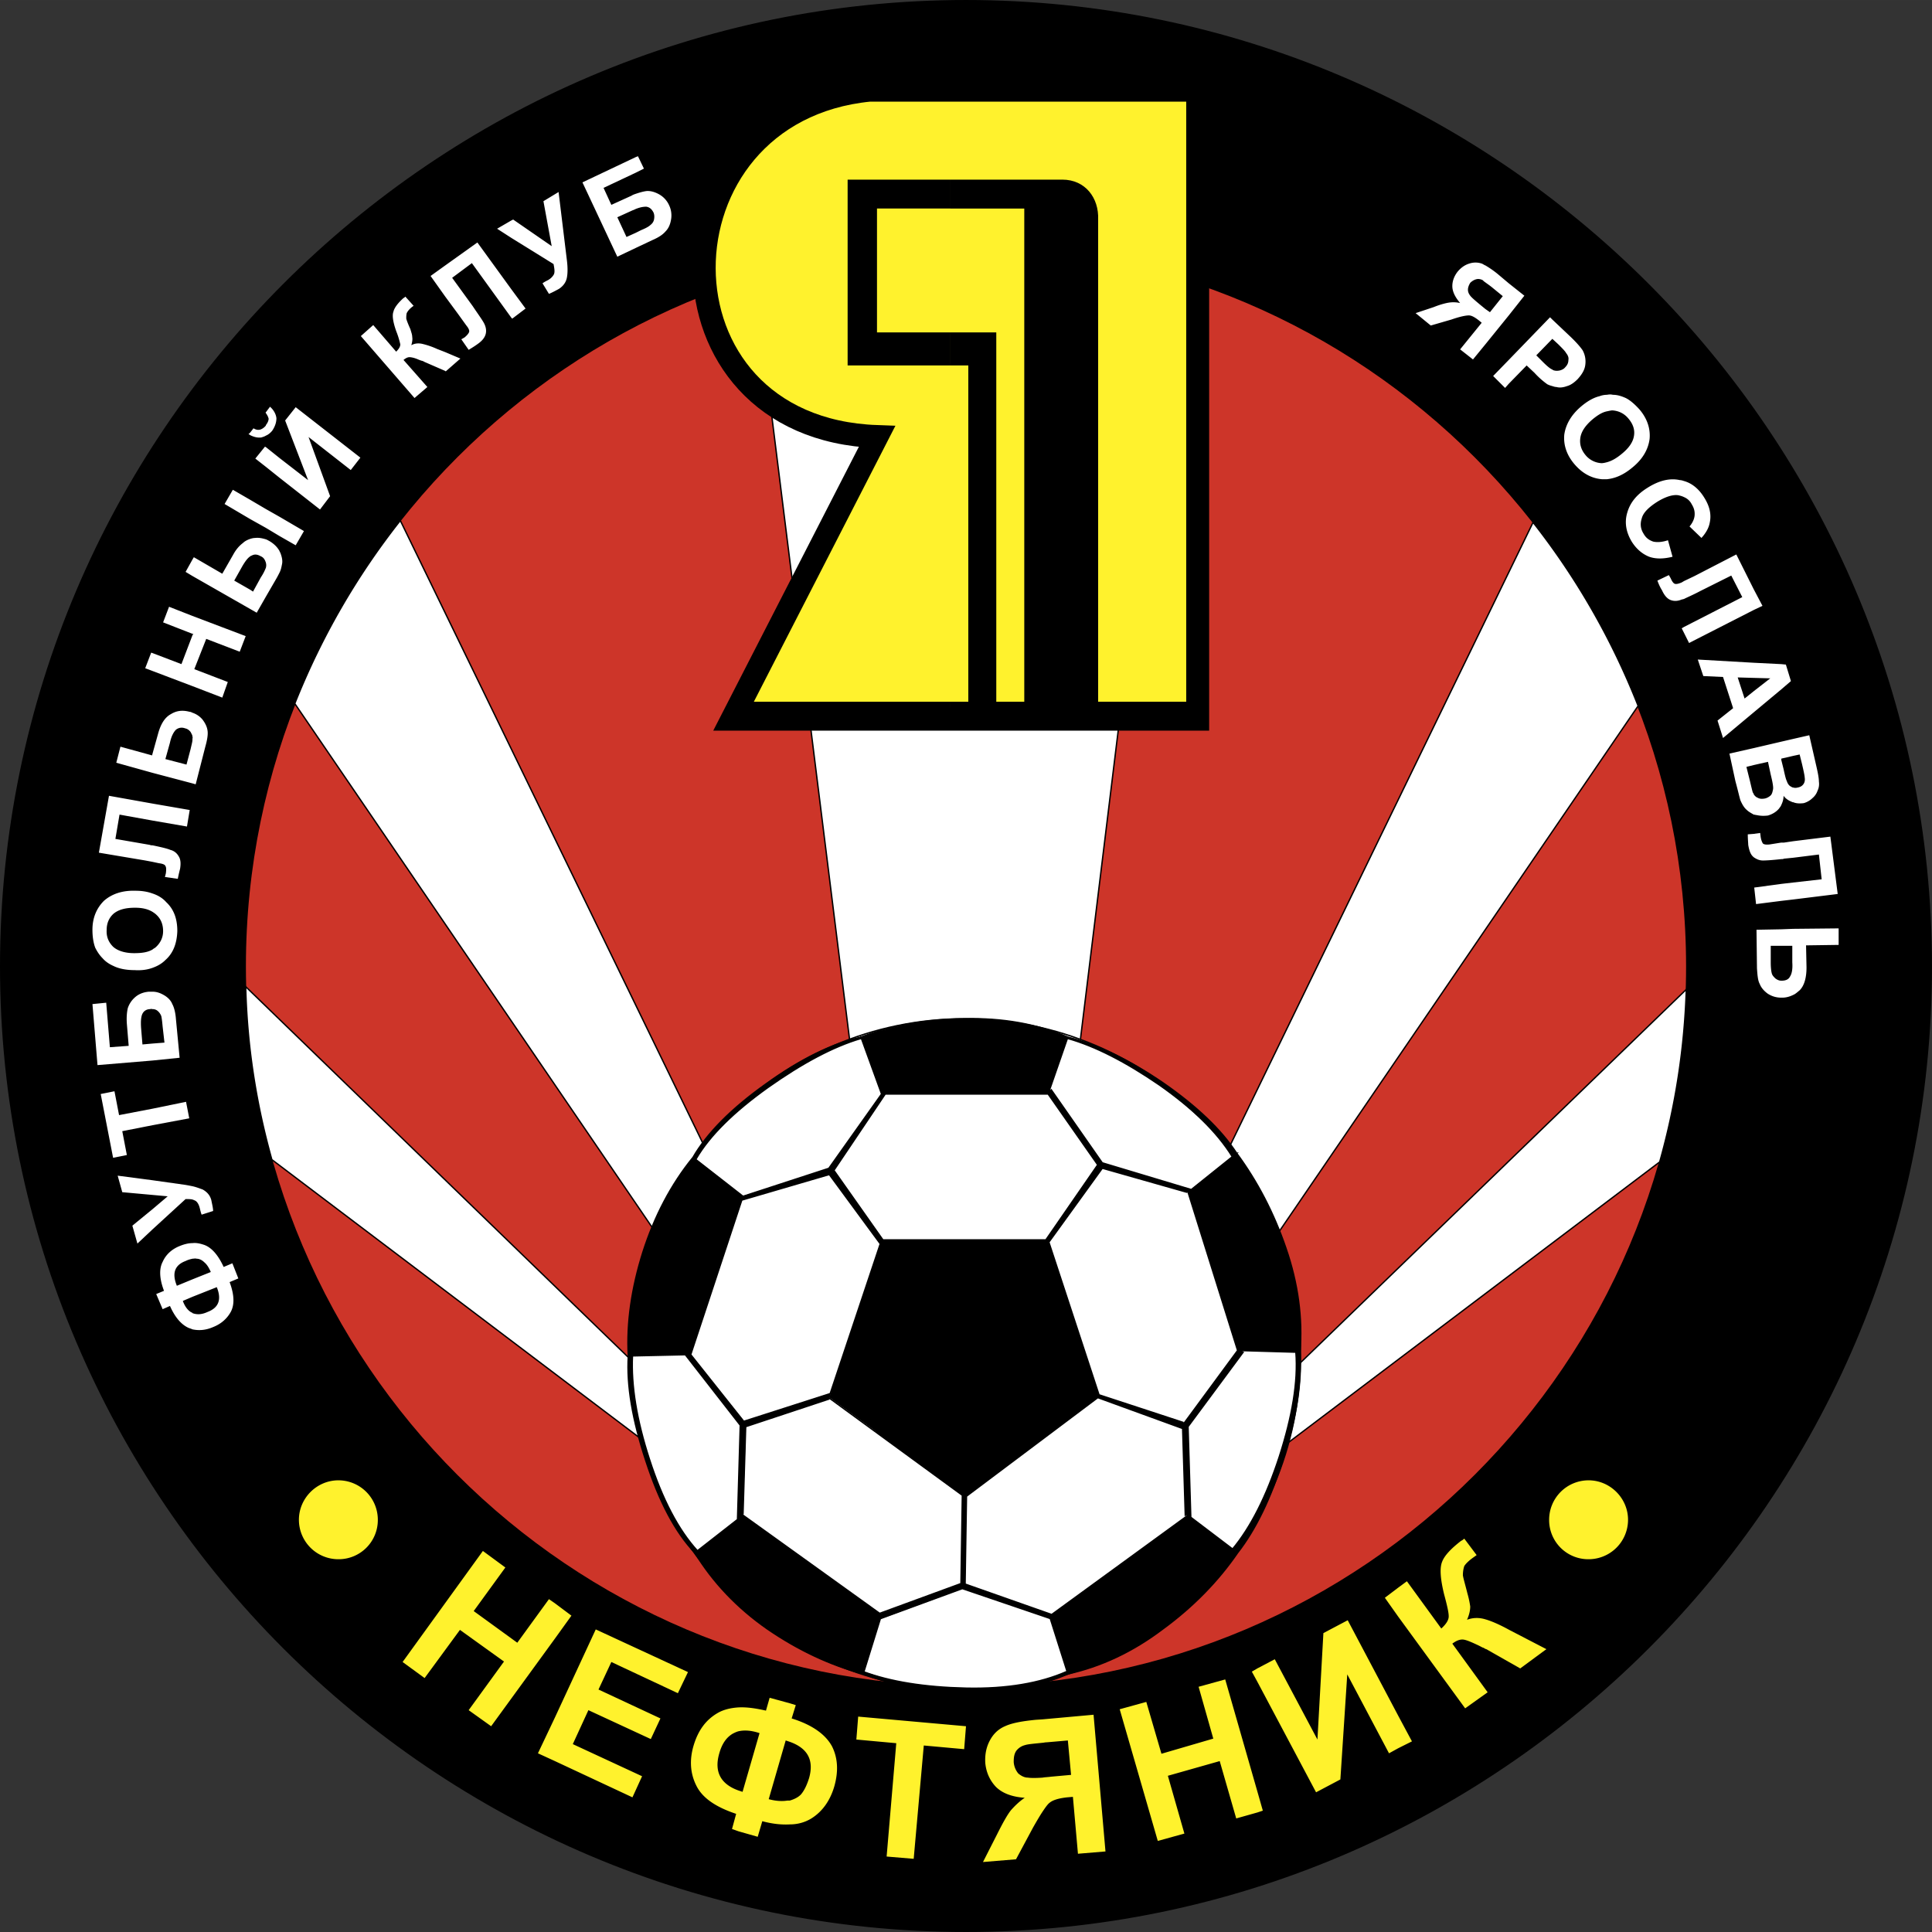 <svg xmlns="http://www.w3.org/2000/svg" width="2500" height="2500" viewBox="0 0 210.838 210.837"><rect x="0" y="0" width="210.838" height="210.837" fill="#333333" stroke="none"/><path d="M105.418 210.762c58.03 0 105.344-47.314 105.344-105.292C210.762 47.44 163.448.076 105.418.076 47.39.075.075 47.439.075 105.469c0 57.978 47.315 105.293 105.343 105.293z" stroke="#000" stroke-width=".15"/><path d="M105.418 184.076c43.311 0 78.658-35.348 78.658-78.606 0-43.36-35.348-78.708-78.658-78.708-43.309 0-78.657 35.348-78.657 78.708.001 43.258 35.349 78.606 78.657 78.606z" fill="#cd3529" stroke="#000" stroke-width=".15"/><path d="M105.418 184.076c1.302 0 2.554 0 3.855-.1L128.1 30.117c-7.211-2.153-14.821-3.354-22.682-3.354-8.061 0-15.771 1.251-23.081 3.504l19.176 153.709c1.253.1 2.554.1 3.905.1z" fill="#fff" stroke="#000" stroke-width=".15"/><path d="M43.685 56.803A79.257 79.257 0 0 0 32.169 76.78l73.201 107.296h.15L43.685 56.803z" fill="#fff" stroke="#000" stroke-width=".15"/><path d="M178.769 77.03a79.362 79.362 0 0 0-11.466-20.027l-61.784 127.073h.15l73.1-107.046z" fill="#fff" stroke="#000" stroke-width=".15"/><path d="M181.123 126.798a77.817 77.817 0 0 0 2.904-18.825l-78.507 75.953 75.603-57.128zM26.812 107.672c.15 6.508 1.152 12.817 2.854 18.875l75.854 57.378-78.708-76.253z" fill="#fff" stroke="#000" stroke-width=".15"/><path d="M105.269 184.477c20.178 0 36.65-16.472 36.65-36.65 0-20.177-16.472-36.649-36.65-36.649-20.127 0-36.6 16.472-36.6 36.649-.001 20.177 16.472 36.65 36.6 36.65z" fill="#fff" stroke="#000" stroke-width=".15"/><path d="M134.458 169.106c.024-.022.045-.052.067-.078l-2.219-1.675-2.354-1.743.002.04-.067-.087-.084-.062-.149-.151-.551.401-5.857 4.306-3.355 2.403-4.356 3.204-.755.534.054.018-.15.05.096-.068-.096-.032-9.362-3.301v.046l-.15-.1.15.053.15-9.466h-.15l9.363-7.06.851-.651 4.356-3.254.101-.05-.101-.25-4.356-13.319-.851-2.553-.301-.952.151.15.149-.199.851-1.152 4.356-6.109.4-.5-.299-.101 3.254.902 5.857 1.702.401.101.299-.2.151-.1-.151-.05-.701-.201-5.857-1.752-2.955-.901-.4-.501-4.356-6.309-.801-1.151h-.05l-.301.451.301.4.851 1.202 4.261 6.123.044-.065.051.201-.095-.136-4.261 6.145-.851 1.251-.55.8H96.209l-.1.251-.901 2.753-4.656 14.02-.101.201h.101l4.656 3.404.901.701 9.062 6.66-.151-.051-.148 9.569.148-.055-.149.15.001-.095-8.763 3.249h-.1l.1.101-.901-.651-4.656-3.355-3.104-2.203-6.108-4.406-.25-.201-.05.05-4.944 3.818.038.037-.151.1-.15.101c.05.049.1.149.15.25 1.352 2.203 3.054 4.156 5.057 5.958.1.051.2.151.3.251.751.65 1.552 1.251 2.403 1.853 1.252.851 2.454 1.602 3.705 2.252 1.001.551 2.053 1.002 3.104 1.452 1.202.501 2.403.901 3.655 1.202v-.25l.072.021.93-2.976.841-2.803h-.04l.1-.2-.06.2h.06l8.911-3.305.151.05 9.457 3.235-.093-.282.149.251.05.05h-.05l-.056-.019.056.169.851 2.704 1.001 3.154c1.152-.25 2.252-.601 3.354-1.001a29.017 29.017 0 0 0 3.355-1.552c1.252-.651 2.453-1.452 3.654-2.353.801-.551 1.502-1.152 2.203-1.753.25-.2.451-.4.701-.601.902-.8 1.703-1.602 2.504-2.453a28.979 28.979 0 0 0 2.454-3.104c.1-.101.2-.251.301-.4l-.301-.201-.304-.151z"/><path d="M81.036 154.886l-5.057-6.259-.601-.801-.591.013 1.192 1.54 4.806 6.158-.3 10.264.551-.55.05-.051.25-7.36.05-2.453-.05-.1zM115.533 182.774c-.25.101-.551.2-.851.3-2.553.851-5.608 1.202-9.263 1.151h-.25c-3.456-.1-6.509-.5-9.062-1.201l-.901-.3c-.325-.093-.611-.186-.93-.279l-.072.229c.351.15.651.25 1.001.401.3.1.601.15.901.25 2.503.751 5.558 1.152 9.062 1.202h.25c3.655.05 6.76-.301 9.263-1.152.3-.05.601-.15.851-.25.35-.15.651-.3 1.001-.451l-.15-.25c-.3.1-.55.2-.85.35zM141.968 145.223c-.05-2.955-.6-5.958-1.651-9.062-1.302-3.806-3.105-7.26-5.357-10.314-.101-.101-.15-.15-.2-.251a25.723 25.723 0 0 0-2.454-3.003 37.978 37.978 0 0 0-2.504-2.254c-.25-.2-.451-.4-.701-.55a24.056 24.056 0 0 0-2.152-1.603c-1.252-.851-2.503-1.602-3.705-2.302-1.152-.601-2.254-1.152-3.355-1.553a17.789 17.789 0 0 0-3.354-1.151v.15c1.051.3 2.203.701 3.354 1.251 1.101.451 2.203 1.051 3.355 1.703a88.848 88.848 0 0 1 3.254 2.103 70.427 70.427 0 0 1 2.604 2.003c.25.2.451.4.701.601a38.924 38.924 0 0 1 2.504 2.403c.851.9 1.552 1.852 2.152 2.804l.302-.201-2.454 1.953-2.504 2.003-.149.15.149.45 2.504 7.961 2.454 7.911.301.952 6.808.2c.05-.601.05-1.152.1-1.752v-.602z"/><path d="M139.615 158.941c-1.301 4.106-2.953 7.361-4.856 9.814-.079.079-.156.182-.235.273l.235.178.301.25c1.953-2.504 3.654-5.959 5.006-10.365 1.452-4.456 2.003-8.311 1.802-11.516h-.449c.25 3.206-.401 7.01-1.804 11.366zM132.306 151.131l-2.504 3.405-.701.901-.05.1.05 1.953.25 7.86.301-.15.15.25.084.113.065.047-.149-4.917-.15-5.006.15-.2 2.504-3.354 2.453-3.355.901-1.202-.6-.2-.301.45zM96.106 119.138l.1.25-.1.1-.901 1.301-4.656 6.609-.101.101-3.004 1.001-6.108 1.953-.25.1-.05.2-.05.201h.05l.3-.1 6.108-1.804 3.065-.889-.061-.061H90.749l4.457-6.609.901-1.352.5-.75h17.774l.301-.902.851-2.453 1.001-2.854c-.351-.151-.651-.301-1.001-.4-.25-.101-.551-.201-.851-.301-2.904-.951-6.058-1.402-9.413-1.301h-.1c-3.205.05-6.259.5-9.062 1.301-.301.05-.602.151-.901.251-.451.15-.852.3-1.252.451l1.252 3.455.9 2.502z"/><path d="M81.036 120.79c.1-.049.2-.15.3-.25a52.256 52.256 0 0 1 2.453-1.853 56.391 56.391 0 0 1 3.655-2.403 62.748 62.748 0 0 1 3.104-1.652c1.152-.551 2.303-1.002 3.404-1.302v-.15c-1.101.25-2.252.6-3.404 1.102a25.055 25.055 0 0 0-3.104 1.502 38.422 38.422 0 0 0-3.855 2.503c-.801.55-1.552 1.152-2.253 1.702-.1.1-.2.201-.3.25-2.253 1.852-3.905 3.705-5.057 5.508-.1.2-.25.351-.35.55l.35.151c1.101-1.853 2.804-3.705 5.057-5.658z"/><path d="M74.777 147.826h.601l.601-1.853 5.057-15.271.05-.15-.05-.049-5.057-3.956-.35-.251c-2.403 2.954-4.206 6.409-5.458 10.314-1.251 3.956-1.802 7.761-1.602 11.366l6.218-.137-.01-.013zM90.599 152.082h-.05l-3.105 1.002-6.108 2.002h-.1l.1.151.05.15v.3l6.058-2.002 3.004-1.002v-.15l.101-.25zM95.205 133.657l-4.106-5.807-.2.25h-.15l-.2.05-.04.011.04.039 4.656 6.309.801 1.151.1-.25.1-.251.15.15-.25-.351zM76.092 169.219l-.113-.113c-2.052-2.354-3.755-5.608-5.106-9.864-1.402-4.306-2.002-8.062-1.853-11.266h-.45c-.201 3.204.45 7.01 1.902 11.416 1.452 4.456 3.205 7.811 5.357 10.064l.15-.15.113-.087zM129.152 155.237h-.051l-5.857-1.953-3.254-1.052.149.15-.25.101-.051.05h.051l3.355 1.201 5.807 2.153v-.35l.05-.15z"/><path d="M134.959 125.847l-.502.35c-1.651-2.654-4.305-5.257-7.96-7.811-3.655-2.503-6.959-4.206-9.963-5.056v-.15c3.304.851 6.759 2.503 10.415 5.006 3.604 2.503 6.308 5.057 8.01 7.661zm.101 43.61l-.603-.351c2.054-2.453 3.756-5.859 5.158-10.165 1.402-4.356 2.054-8.161 1.804-11.365h.449c.201 3.205-.351 7.06-1.802 11.516-1.352 4.406-3.053 7.86-5.006 10.365zm-40.856 13.217c2.904 1.152 6.659 1.803 11.215 1.853 4.607.05 8.262-.551 11.116-1.853l-.15-.25c-2.854 1.251-6.51 1.902-10.966 1.802-4.505-.1-8.261-.701-11.215-1.802v.25zm-25.635-34.697c-.201 3.204.45 7.01 1.902 11.416 1.452 4.456 3.205 7.811 5.357 10.064l.301-.201c-2.103-2.303-3.855-5.657-5.257-10.013-1.402-4.306-2.002-8.062-1.853-11.266h-.45zm25.384-34.797v.15c-3.054.9-6.408 2.703-10.164 5.357-3.705 2.654-6.308 5.207-7.811 7.761l-.35-.151c1.502-2.603 4.156-5.307 7.961-8.01 3.756-2.704 7.21-4.407 10.364-5.107zm41.006 12.667c2.252 3.054 4.056 6.508 5.357 10.314 1.352 3.904 1.853 7.71 1.551 11.415l-6.808-.2-5.408-17.274 5.308-4.255zm.101 43.61l-5.408-4.106-15.12 11.015 2.002 6.309c3.604-.801 7.06-2.403 10.364-4.906 3.355-2.455 6.06-5.259 8.162-8.312zm-40.856 13.217c-3.605-.951-7.11-2.603-10.464-4.906-3.305-2.304-5.958-5.108-7.911-8.312l5.257-4.106 15.12 10.865-2.002 6.459zm-25.635-34.697c-.201-3.604.351-7.41 1.602-11.366 1.252-3.905 3.055-7.36 5.458-10.314l5.458 4.256-5.708 17.273-6.81.151zm25.384-34.797c3.405-1.302 7.16-1.953 11.315-2.003 4.106-.101 7.86.551 11.266 2.003l-2.153 6.208H96.206l-2.253-6.208zm11.366 59.731l-.301-.15-.149.15.149-9.664.301.151h.15l-.15 9.513zm-9.313 3.755l9.011-3.305 9.714 3.305-.199-.301.299-.15-9.814-3.455-9.011 3.304.2.15-.2.452zM90.448 128.1l5.558 7.56.2-.5.15.15-5.257-7.459-.2.25h-.451v-.001zm5.758-8.712l-5.758 8.111-9.362 3.054-.101.401 9.763-2.854 5.858-8.712h-.4zm-14.82 36.299v-.3l-.15-.3 9.363-3.004-.15.451v.15l-9.063 3.003zm-6.609-7.861l6.008 7.711-.3 10.264.601-.601.3-9.813-6.008-7.561h-.601zm45.061-20.778l-5.707 8.261h.25l.151.15 5.757-7.96-.299-.101-.152-.35zm10.115 2.754l-.451.3-9.513-2.704-5.609-8.01.351-.451 5.558 7.961 9.664 2.904zm-.801 25.435l-.101.3v.35l-9.213-3.354.301-.151-.149-.15 9.162 3.005zm.801 10.413l-.301-.45-.302.15-.3-9.813 6.009-8.161.6.2-6.008 8.111.302 9.963zm-15.572-30.341H96.206l-5.758 17.224 14.871 10.865 14.671-11.016-5.609-17.073z" fill="none" stroke="#000" stroke-width=".15"/><g fill="#fff"><path d="M191.687 88.946c.451.1.852.1 1.252.05.5-.15.901-.401 1.201-.751.101-.15.201-.25.251-.4.15-.3.25-.651.25-1.001.25.351.601.551 1.001.701h.051c.35.15.75.15 1.151.1.351-.1.701-.3.951-.551a1.78 1.78 0 0 0 .551-.801c.15-.3.2-.651.15-1.001 0-.351-.1-.901-.25-1.552l-.801-3.504-1.752.4-1.302.301-3.004.701-2.654.601.65 3.003c.3 1.102.451 1.803.551 2.104.201.451.401.801.701 1.051.2.2.501.351.751.501.101-.002.2.048.301.048zm2.704-6.158l1.302-.301.701-.15.25 1.001c.2.851.301 1.351.301 1.502.05.3 0 .551-.151.751-.149.199-.35.3-.6.35-.201.05-.351.05-.5 0-.101 0-.15-.05-.25-.101-.201-.1-.351-.3-.451-.601-.1-.199-.2-.6-.351-1.301l-.25-1.002v-.148zm-3.105 3.705c-.051-.151-.149-.551-.3-1.202l-.4-1.602.801-.201 1.552-.35.301 1.401c.199.802.3 1.352.25 1.603-.051.25-.101.5-.25.65-.151.15-.401.3-.651.35-.302.05-.552.05-.801-.1-.151-.05-.3-.201-.4-.351a.393.393 0 0 0-.102-.198zM19.602 115.432l-.401-4.206c-.05-.701-.2-1.302-.4-1.652-.151-.4-.501-.751-.952-1.001-.35-.2-.751-.35-1.201-.35h-.401c-.601.049-1.102.25-1.502.6s-.65.751-.801 1.202c-.1.451-.15 1.001-.1 1.703l.2 2.404-2.053.15-.4-4.857-1.502.15.551 6.659 6.008-.5 2.954-.302zm-4.056-1.452l-.15-1.802c-.05-.751 0-1.252.15-1.552.15-.3.45-.501.851-.501.1-.049.201 0 .25 0 .2 0 .35.05.5.15.2.151.351.351.451.601.05.2.101.601.15 1.152l.2 1.752-1.302.101-1.1.099zM13.343 123.443l3.305-.651 4.005-.75-.35-1.803-3.655.751-3.655.701-.501-2.603-1.502.3 1.352 6.959 1.502-.3zM21.004 130.903c.15.05.25.1.351.151.2.15.351.4.45.8.05.201.1.451.2.701l1.252-.4c0-.301-.1-.701-.2-1.202-.15-.551-.501-.901-.951-1.151-.301-.1-.651-.25-1.102-.351-.251-.05-.501-.1-.801-.15l-3.555-.501-3.806-.5.501 1.802 3.305.3 1.652.15-1.652 1.402-2.203 1.802.551 1.953 1.652-1.553 3.605-3.303c.3.001.551.001.751.05zM195.692 98.159l4.856-.6-.801-6.259-4.055.501-1.002.149h-.3l-1.252.2c-.401.051-.651 0-.751-.1-.101-.15-.199-.4-.25-.75l-.05-.4-.701.1-.651.05c0 .55.049.951.049 1.152.101.6.252 1.051.552 1.302l.051.049c.3.201.6.351 1 .351.401 0 1.102-.05 2.003-.15.099 0 .2 0 .3-.05l1.002-.1 2.804-.351.301 2.704-3.104.351-1.302.151-2.954.4.2 1.803 2.754-.351 1.301-.152zM11.19 104.567c.351.401.751.651 1.202.852.601.3 1.402.45 2.303.45.751.05 1.402-.05 1.953-.25s1.001-.451 1.402-.852c.851-.751 1.251-1.802 1.301-3.154 0-1.302-.351-2.354-1.202-3.154-.4-.451-.901-.751-1.502-.951-.551-.201-1.152-.301-1.853-.301-1.452-.049-2.603.352-3.454 1.102-.801.802-1.252 1.853-1.252 3.155 0 .75.101 1.402.301 1.953.2.4.451.8.801 1.15zm1.202-4.856c.551-.451 1.302-.651 2.353-.651.801 0 1.402.15 1.903.451.15.1.301.2.4.3.5.451.751 1.052.751 1.803 0 .701-.3 1.301-.801 1.752-.1.1-.25.15-.35.251-.501.3-1.152.4-2.002.4-1.002 0-1.803-.25-2.304-.701-.5-.5-.751-1.102-.701-1.852 0-.701.251-1.302.751-1.753zM28.514 47.74c.151-.05.351-.1.501-.2.25-.1.501-.3.701-.551.3-.45.45-.901.45-1.351-.05-.451-.3-.902-.7-1.252l-.451.601-.05.05s.05 0 .05.05c.15.199.25.4.3.6 0 .2-.1.451-.3.702v.049c-.2.25-.451.401-.65.451-.251.051-.451 0-.702-.149l-.35.45-.201.201c.05 0 .151.05.201.101.4.198.8.298 1.201.248zM21.004 85.491l.351.101 1.051-4.106c.2-.701.3-1.302.25-1.703-.05-.45-.25-.851-.55-1.251a2.413 2.413 0 0 0-1.102-.751c-.101-.05-.2-.1-.301-.1-.751-.2-1.402-.15-2.053.25-.65.351-1.102 1.051-1.402 2.153l-.601 2.153-.05.2-3.455-.951-.451 1.752 3.956 1.102 4.357 1.151zm-2.454-4.456c.15-.701.4-1.151.651-1.401.25-.2.601-.3 1.001-.15.25.049.45.2.601.4.1.2.2.351.2.5 0 .05.05.15 0 .2v.15c0 .201-.101.551-.2 1.001l-.451 1.703-2.303-.601.501-1.802zM25.359 137.862l-.951.401c-.601-1.302-1.302-2.102-2.104-2.403-.451-.15-.851-.25-1.301-.2-.4 0-.852.1-1.352.301-.901.35-1.552.95-1.902 1.751-.401.751-.351 1.853.15 3.154l-.851.351.701 1.652.801-.351c.551 1.251 1.252 2.053 2.053 2.403.149.051.3.1.4.15.701.15 1.452.101 2.253-.25.901-.352 1.552-.952 1.953-1.702.401-.801.351-1.853-.15-3.205l.951-.4-.651-1.652zm-6.058 2.454c-.551-1.352-.25-2.253.952-2.704.3-.15.551-.201.751-.25.15 0 .3-.05.45 0 .3 0 .601.149.851.4.3.251.501.602.701 1.051l-2.002.801-1.703.702zm3.355 2.854c-.651.301-1.152.301-1.602.15 0 0-.05 0-.05-.05-.4-.149-.801-.6-1.052-1.301l1.052-.45 2.654-1.052c.55 1.352.2 2.252-1.002 2.703zM200.649 101.313l-4.957.05-1.302.05-2.704.05.051 4.206c.05.751.1 1.352.299 1.702.151.401.451.751.853 1.052.451.3.95.45 1.501.45h.099c.401 0 .801-.1 1.203-.3.25-.101.451-.301.701-.501.5-.5.75-1.352.75-2.503l-.05-2.403 3.556-.05v-1.803zm-5.307 5.258c-.149.3-.451.45-.901.45h-.05c-.251 0-.451-.1-.651-.251-.2-.199-.351-.35-.399-.6-.051-.2-.101-.601-.101-1.152v-1.802H195.592v1.802c.05.752-.05 1.252-.25 1.553zM16.648 94.054l.701.15c.401.05.651.15.702.3.1.15.1.4.049.801l-.1.401 1.402.2c.1-.501.2-.902.25-1.102.1-.601.05-1.051-.15-1.352-.2-.351-.5-.601-.901-.701-.351-.15-1.001-.301-1.953-.501-.1 0-.201 0-.301-.049l-3.755-.651.451-2.653 3.605.651 3.755.651.3-1.803-4.055-.701-4.756-.851-1.102 6.208 5.057.851.801.151zM60.958 20.954l-1.653 1.001.902 4.907-4.206-2.904-.2.1-1.552.901 1.552 1.001 4.606 2.854c.1.5.15.851.05 1.102-.1.201-.3.452-.651.651-.2.101-.4.2-.601.351l.701 1.151c.25-.1.651-.3 1.102-.551.451-.3.751-.701.852-1.201.1-.5.1-1.152 0-1.953l-.902-7.41zM172.16 41.382c.5-.551.801-1.052.851-1.652a2.548 2.548 0 0 0-.299-1.502c-.201-.3-.652-.851-1.453-1.602l-1.853-1.753-.251-.25-4.506 4.657-1.702 1.752 1.303 1.302.399-.451 1.953-2.002.851.801a8.908 8.908 0 0 0 1.402 1.251c.201.1.35.15.551.2.149.05.301.1.45.1.351.101.751.05 1.152-.1.401-.101.802-.401 1.152-.751zm-1.953-.951c-.25.05-.5.05-.751-.051 0 0 0-.05-.049-.05-.251-.1-.602-.4-1.052-.851l-.701-.701 1.753-1.802.651.601c.451.451.751.751.851.951.201.25.301.5.25.751 0 .3-.101.55-.35.801-.151.2-.401.3-.602.351zM71.923 21.204c-.451-.25-.951-.401-1.401-.351-.351.05-.701.15-1.152.301-.15.05-.3.1-.45.2l-2.204 1.001-.851-1.853 3.505-1.652.901-.45-.651-1.352-.25.1-5.808 2.754 3.805 8.111 2.002-.951 1.802-.851c.701-.301 1.151-.601 1.452-.952.301-.3.501-.701.601-1.252a2.6 2.6 0 0 0-.201-1.602 2.577 2.577 0 0 0-1.1-1.201zm-.55 2.754c-.05.25-.201.451-.4.601-.15.15-.501.35-1.001.551l-.601.3-1.001.451-1.001-2.153 1.652-.751c.15-.05.25-.101.351-.15.501-.201.852-.251 1.152-.251.351.05.601.251.801.65.098.251.098.502.048.752zM194.391 75.228l1.052-.901-.551-1.802-.5-.05-3.004-.15-6.109-.35.602 1.802 2.153.1 1.101 3.405-1.701 1.352.6 1.902 3.355-2.804 3.002-2.504zm-4.006 1.001l-.751-2.302 1.752.05 1.802.049-1.802 1.402-1.001.801zM166.353 32.269l-1.703-1.352-1.251-1.052a10.52 10.52 0 0 0-1.302-.901c-.149-.05-.25-.15-.399-.201a2.104 2.104 0 0 0-1.353 0c-.5.15-.901.451-1.251.852-.4.5-.602 1.051-.602 1.602 0 .601.3 1.201.851 1.853a3.244 3.244 0 0 0-1.202-.05c-.35.05-.951.2-1.702.5l-1.953.651 1.653 1.352 2.252-.652c1.002-.35 1.603-.45 1.903-.45s.652.2 1.102.551l.301.25-2.354 2.904 1.402 1.101 1.352-1.652 2.554-3.154 1.702-2.152zm-3.756 1.802l-.501-.351-.55-.45c-.6-.501-.952-.801-1.101-1.001-.151-.201-.25-.401-.25-.651s.099-.501.25-.751c.199-.2.451-.351.701-.401.199-.05.451 0 .65.1.051.05.151.15.3.25.201.15.501.351.801.601l1.101.901-1.401 1.753zM180.021 47.89c.099-1.102-.252-2.203-1.102-3.204-.5-.551-1.002-1.001-1.502-1.251-.451-.2-.901-.351-1.401-.351-.201-.05-.4-.05-.652 0-.25 0-.55.05-.8.151-.652.15-1.353.551-2.053 1.151-1.052.901-1.652 1.953-1.803 3.054-.1 1.102.25 2.204 1.102 3.204.851 1.001 1.853 1.553 3.004 1.652h.55c.953-.1 1.853-.5 2.805-1.302 1.101-.901 1.701-1.952 1.852-3.104zm-3.055 1.652c-.55.451-1.051.75-1.603.901-.199.051-.4.101-.6.101a2.414 2.414 0 0 1-1.752-.901c-.451-.551-.65-1.152-.551-1.853.101-.7.551-1.352 1.303-2.002.601-.501 1.101-.801 1.601-.901.251-.05.451-.101.602-.101.701.05 1.301.35 1.752.901.5.601.701 1.202.601 1.853-.101.701-.551 1.352-1.353 2.002zM192.337 66.115l-.951-1.803-1.903-3.805-4.557 2.353-1.15.55-.251.15c-.351.15-.601.2-.751.15-.149-.049-.3-.25-.451-.6l-.2-.351-1.252.601c.201.551.4.901.5 1.052.25.551.552.901.902 1.051.35.15.751.15 1.151 0 .1-.05.201-.05.351-.101.399-.2 1.001-.45 1.752-.851l3.406-1.702 1.201 2.354-6.358 3.254-.251.15.251.5.55 1.102 7.06-3.604.951-.45zM182.524 60.758l-.5-1.803c-.6.201-1.152.25-1.602.15-.451-.15-.801-.4-1.052-.851-.35-.551-.399-1.101-.2-1.703.151-.6.751-1.201 1.702-1.802.902-.551 1.703-.801 2.303-.701.202.05.4.1.602.2.35.15.651.401.85.801.251.401.35.801.3 1.252-.049.399-.25.8-.55 1.151l1.301 1.252c.502-.551.801-1.101.902-1.652.2-.902 0-1.803-.601-2.754-.551-.902-1.302-1.552-2.203-1.803-.15-.049-.301-.1-.451-.1-1.101-.25-2.304.05-3.556.851-1.201.751-1.902 1.652-2.203 2.753-.3 1.052-.099 2.103.501 3.104.5.801 1.152 1.352 1.902 1.652.702.253 1.554.253 2.555.003zM29.015 55.551l-1.703-1.002-1.902-1.101L24.509 55l2.803 1.652 1.703.952 1.502.901 1.752 1.001.901-1.551-2.653-1.553zM18.45 66.215l-.651 1.703 3.205 1.251h.1l-.1.15-1.202 3.155-3.154-1.202-.15-.05-.651 1.702.801.301 4.356 1.652 3.254 1.252.601-1.703-3.655-1.401 1.302-3.305 3.655 1.402.651-1.703-5.808-2.202zM31.118 45.887l2.503 6.509-3.104-2.403-1.502-1.201-.1-.05-1.052 1.301 1.152.902 1.502 1.201 4.405 3.454 1.102-1.452-2.353-6.458 4.606 3.605 1.052-1.352-7.06-5.507zM30.517 60.157c-.25-.451-.601-.801-1.101-1.102-.101-.05-.25-.15-.401-.2-.35-.101-.751-.201-1.151-.15-.201 0-.401.05-.551.1-.301.101-.601.25-.801.451-.4.3-.751.701-1.052 1.252l-1.202 2.102-3.104-1.802-.15.25-.751 1.351.751.451 6.309 3.604.701.401 1.001-1.752 1.102-1.903c.15-.25.3-.551.4-.75.15-.3.2-.602.25-.851.1-.401 0-.852-.2-1.352-.05 0-.05-.05-.05-.1zm-1.502 1.802c-.1.25-.25.601-.551 1.051l-.851 1.552-.3-.2-1.752-1.001.901-1.602c.3-.5.55-.851.851-1.051.05-.05.1-.05.2-.101.3-.15.601-.1.951.101.25.1.4.3.501.551 0 .049.05.1.05.15.05.2.05.35 0 .55zM47.69 38.077a8.665 8.665 0 0 0-1.603-.551c-.45-.101-.851-.05-1.201.15.1-.35.149-.651.1-.901 0-.251-.1-.501-.2-.852-.25-.551-.4-.951-.451-1.151 0-.201 0-.401.05-.601.1-.2.25-.401.551-.651l.2-.15-.901-1.001c-.1.1-.15.15-.2.15-.601.551-1.001 1.051-1.102 1.502-.15.401-.05 1.102.3 2.103.3.751.401 1.252.451 1.452 0 .25-.15.501-.451.801l-2.503-2.904-1.352 1.202 5.858 6.76 1.402-1.202-2.604-2.954c.25-.201.451-.3.65-.3.151 0 .501.049.952.25.25.101.4.151.45.151.1.049.15.049.201.1l2.303 1.001.05.049 1.602-1.401-1.652-.701-.9-.351zM52.096 26.461l-3.505 2.503-1.602 1.152 1.602 2.253 1.402 1.902.901 1.252c.25.3.351.551.301.701-.05.15-.201.35-.501.601l-.351.2.801 1.152c.5-.3.801-.501 1.001-.651.501-.351.751-.701.851-1.052s.049-.751-.15-1.151c-.2-.401-.651-1.002-1.251-1.903l-2.253-3.104 2.153-1.602 4.306 5.958.1.101 1.452-1.102-1.552-2.104-3.705-5.106z"/></g><g fill="#fff22d"><path d="M133.708 183.275l-2.905.801 1.603 5.658-5.658 1.652-1.652-5.658-2.904.801 4.157 14.37 2.903-.802-1.803-6.307 5.658-1.603 1.801 6.258 2.304-.65.6-.2-.6-2.104zM60.558 187.43l-1.853 3.906 1.853.851 8.461 3.955 1.051-2.303-7.56-3.505 1.702-3.705 6.81 3.154 1.051-2.252-6.759-3.154 1.402-3.004 7.26 3.404 1.102-2.303-10.064-4.657zM62.36 176.315l-1.802-1.351-.651-.451-3.455 4.756-4.757-3.454 3.455-4.756-2.453-1.804-8.762 12.118 2.403 1.752 3.855-5.257L55 181.322l-3.855 5.307 2.453 1.753 6.96-9.563zM161.145 179.469c.451.201.65.351.751.351.151.1.25.151.301.151l3.705 2.103 2.853-2.103-4.055-2.103c-1.001-.551-1.902-.952-2.604-1.152-.651-.2-1.352-.2-2.002.05.25-.551.351-1.051.351-1.452a10.487 10.487 0 0 0-.3-1.401c-.251-1.002-.451-1.653-.501-2.003 0-.351.05-.701.15-1.001.149-.251.5-.601 1.001-.952l.35-.25-1.352-1.802c-.15.15-.251.2-.351.25-1.101.851-1.802 1.602-2.054 2.253-.299.701-.199 1.902.201 3.555.351 1.301.55 2.153.5 2.553-.05.35-.3.75-.802 1.202l-3.753-5.157-.952.701-1.453 1.101 1.453 2.053 7.31 10.014 2.454-1.753-3.855-5.307c.4-.3.75-.451 1.101-.451.301 0 .802.2 1.553.55zM86.393 187.531l.45-1.453-.65-.2-2.203-.6-.4 1.401c-1.102-.25-2.103-.4-3.004-.351-.851.051-1.652.251-2.253.602-1.302.75-2.153 1.902-2.654 3.604-.451 1.552-.35 3.004.3 4.306.651 1.352 2.103 2.353 4.356 3.104l-.451 1.652.701.25 2.103.6.501-1.701c1.102.3 2.103.4 3.004.35.901 0 1.703-.251 2.353-.651 1.202-.751 2.053-1.953 2.503-3.505.451-1.602.4-3.054-.25-4.356-.701-1.3-2.153-2.352-4.406-3.052zm-5.357 8.011l-.451-.149c-1.953-.701-2.654-2.054-2.103-4.006.301-1.101.801-1.802 1.502-2.203.2-.101.4-.2.601-.25.651-.15 1.402-.101 2.303.201l-1.852 6.407zm7.259-1.502c-.25.801-.551 1.402-.901 1.802-.3.3-.701.501-1.201.651h-.25c-.601.101-1.302.051-2.053-.15l1.853-6.409.451.151c1.952.7 2.652 2.002 2.101 3.955zM113.781 187.631l-.751.049c-1.502.15-2.604.351-3.354.701-.701.3-1.252.801-1.653 1.552-.4.751-.55 1.553-.5 2.454.1 1.051.5 1.902 1.152 2.603.701.701 1.752 1.102 3.154 1.202-.601.401-1.101.902-1.502 1.352-.4.5-.901 1.403-1.502 2.604l-1.552 3.053 3.605-.3 1.853-3.455c.399-.701.75-1.302 1.051-1.753.301-.45.55-.801.751-.952.351-.3 1-.5 1.951-.601l.602-.05.55 6.208 3.004-.25-1.301-14.92-5.558.503zm.901 6.259c-.351.05-.651.05-.901.1-.751.05-1.302.05-1.603 0-.4 0-.751-.2-1.052-.45a2.205 2.205 0 0 1-.5-1.251c0-.501.05-.902.299-1.252.252-.3.552-.5.953-.6.3-.101.95-.15 1.902-.25.1 0 .25-.051.45-.051l2.304-.2.351 3.755-2.203.199zM147.075 176.816l-2.654 1.402-.65 11.616-4.656-8.762-1.903 1.001-.6.351.6 1.1 6.41 12.068 2.652-1.403.751-11.465 4.557 8.612 1.001-.551 1.502-.751-1.502-2.804zM93.453 189.834l4.356.4-1.052 12.368 2.954.249 1.101-12.367 4.407.401.199-2.503-11.765-1.051z"/></g><path d="M36.926 170.157a4.274 4.274 0 0 0 4.306-4.306 4.305 4.305 0 0 0-4.306-4.305c-2.354 0-4.306 1.952-4.306 4.305a4.305 4.305 0 0 0 4.306 4.306zM173.362 170.157a4.305 4.305 0 0 0 4.305-4.306c0-2.354-1.953-4.305-4.305-4.305a4.305 4.305 0 0 0-4.306 4.305 4.274 4.274 0 0 0 4.306 4.306z" fill="#fff22d"/><path d="M79.884 78.482h50.819V9.838H94.905c-23.933 2.353-24.483 36.901.801 37.802L79.884 78.482z" fill="#fff22d" stroke="#000" stroke-width="2.503"/><path d="M130.704 78.482V76.58h-10.866V23.958c.101-2.353-1.401-4.356-3.904-4.356h-12.217v3.155h8.062V76.58h-3.055V36.274h-5.006v3.605h1.953v36.7h-1.953v1.902h26.986zm-26.988-58.88H92.501V39.88h11.215v-3.605h-8.01V22.756h8.01v-3.154zm0 56.978h-22.83l-1.001 1.902h23.832V76.58z"/></svg>